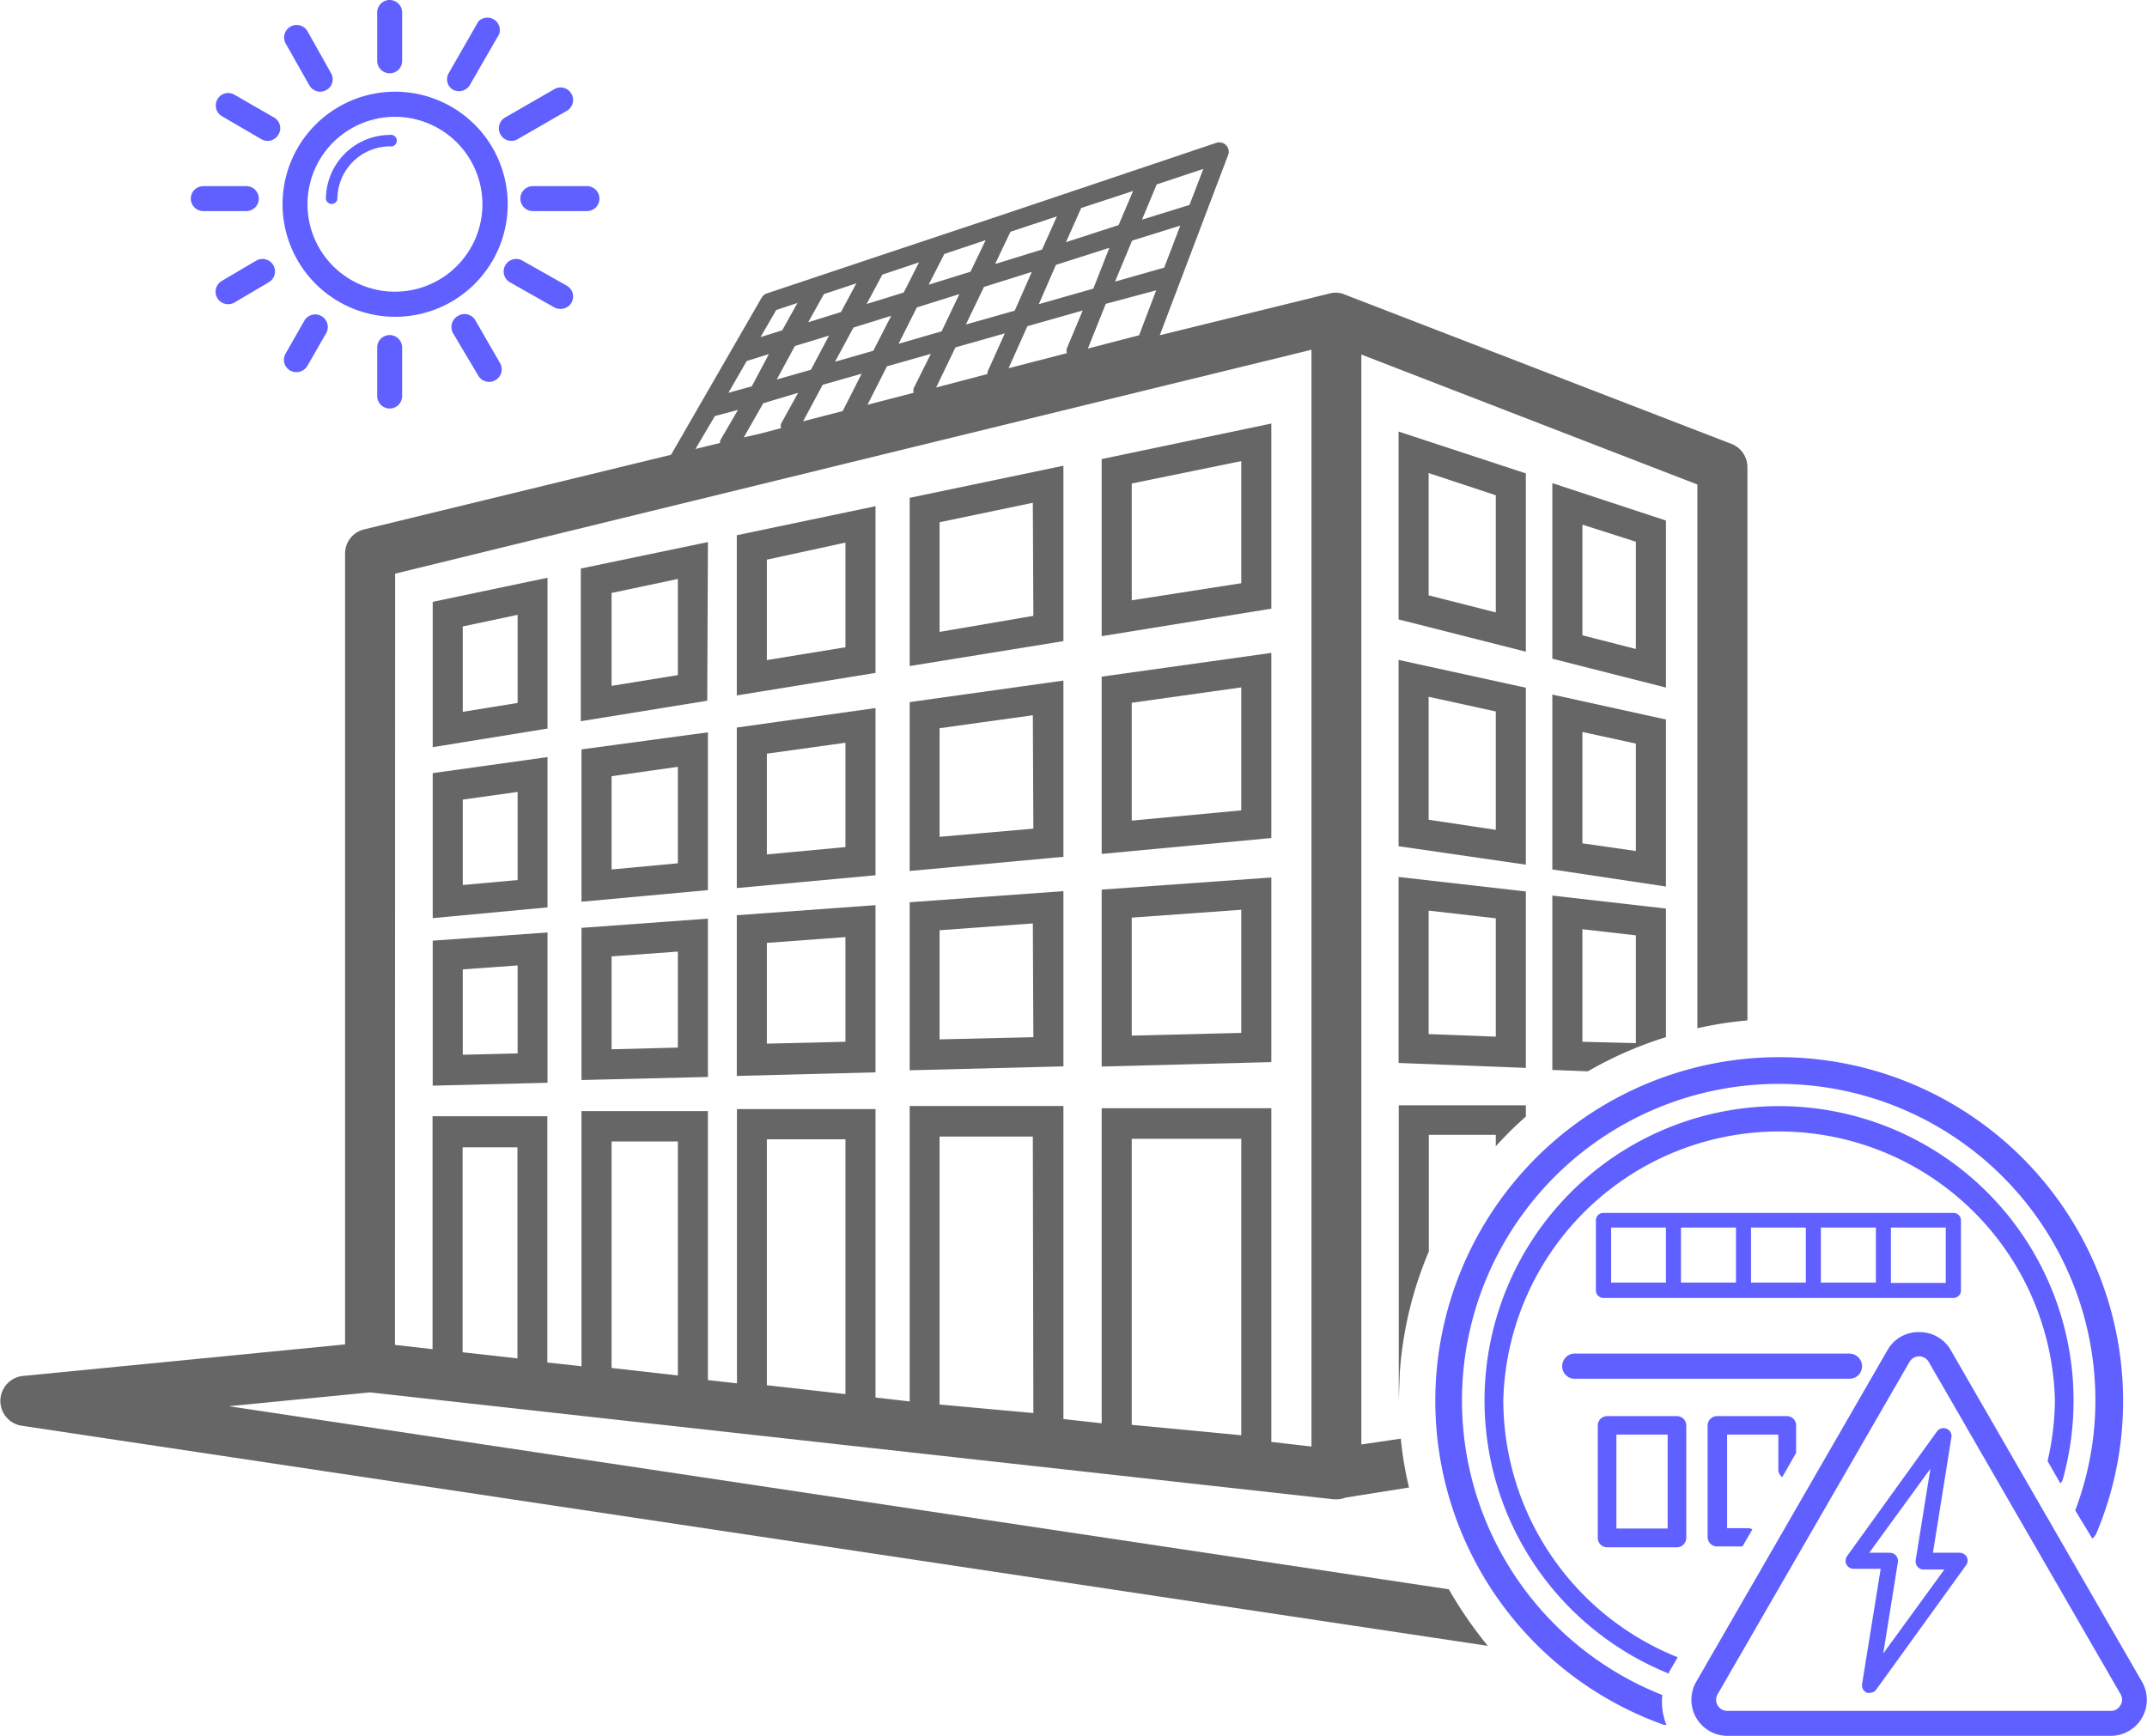<svg xmlns="http://www.w3.org/2000/svg" viewBox="0 0 125.68 101.64"><defs><style>.cls-1{fill:#666;}.cls-2{fill:#5f60ff;}</style></defs><g id="Capa_2" data-name="Capa 2"><g id="base"><path class="cls-1" d="M89.32,27.72l-7.45-2.45v11l7.45,1.89Zm-1.76,8.14-3.93-1V27.7L87.56,29Z"/><path class="cls-1" d="M89.32,52.2l-7.45-.85V62.24l7.45.29Zm-1.76,8.5-3.93-.15V53.32l3.93.45Z"/><path class="cls-1" d="M90.87,62.65l2.08.08a22.38,22.38,0,0,1,4.57-2V53.2l-6.65-.76Zm1.76-8.24,3.13.36v6.31L92.63,61Z"/><path class="cls-1" d="M89.32,40.27l-7.45-1.63V49.55l7.45,1.08Zm-1.76,8.32L83.63,48v-7.2l3.93.86Z"/><path class="cls-1" d="M97.52,42.13l-6.65-1.46V50.91l6.65,1Zm-1.76,7.7-3.13-.45V42.86l3.13.68Z"/><path class="cls-1" d="M97.52,30.48l-6.65-2.19V38.57l6.65,1.69ZM95.76,38l-3.13-.8V30.72l3.13,1Z"/><path class="cls-1" d="M41.44,31.74,34,33.29v8.94l7.4-1.2Zm-1.76,7.79-3.88.63V34.72l3.88-.82Z"/><path class="cls-1" d="M74.42,24.8l-9.93,2.08V37.25l9.93-1.61Zm-1.76,9.35-6.41,1V28.31L72.66,27Z"/><path class="cls-1" d="M32.05,33.83l-6.72,1.41v8.51l6.72-1.09ZM30.3,41.16l-3.21.52v-5L30.3,36Z"/><path class="cls-1" d="M32.05,44.33l-6.72.94v8.49l6.72-.63Zm-1.75,7.2-3.21.29v-5l3.21-.45Z"/><path class="cls-1" d="M51.25,53l-8.12.59V63l8.12-.21Zm-1.76,8-4.6.11v-5.9l4.6-.34Z"/><path class="cls-1" d="M41.44,42.88l-7.4,1v8.92l7.4-.68Zm-1.76,7.67-3.88.36V45.45l3.88-.55Z"/><path class="cls-1" d="M32.05,54.6l-6.72.48v8.49l6.72-.17ZM30.3,61.68l-3.21.08v-5l3.21-.23Z"/><path class="cls-1" d="M89.32,65.38v-.66l-7.44,0V82l.06-1.63a22.11,22.11,0,0,1,1.7-7.09V66.45l3.92,0v.67A21,21,0,0,1,89.32,65.38Z"/><path class="cls-1" d="M13.4,82.34l8.26-.81,56.41,6.26h.16a1.32,1.32,0,0,0,.53-.1l3.72-.59A20.46,20.46,0,0,1,82,84.24l-2.31.34V20.76l19.67,7.61V60.21a21.56,21.56,0,0,1,2.93-.46V27.35a1.46,1.46,0,0,0-.94-1.36l-22.6-8.73,0,0a1.35,1.35,0,0,0-.86-.09l-10,2.46,4-10.55a.54.54,0,0,0-.11-.57.56.56,0,0,0-.57-.15L58.58,12.61h0L51.11,15.1h0l-6.22,2.08a.55.55,0,0,0-.3.24l-5.31,9.21L21.31,31a1.45,1.45,0,0,0-1.11,1.42V78.72L1.32,80.57a1.47,1.47,0,0,0-.07,2.91L87.09,96.37a24.3,24.3,0,0,1-2.28-3.31Zm16.89-2.8-3.21-.36v-12h3.21Zm9.39,1-3.88-.44V66.84h3.88Zm9.81,1.09-4.6-.52V66.71h4.6Zm11,1.11L55,82.24V66.55l5.46,0Zm12.17,1.3-6.41-.61V66.68l6.41,0ZM43.71,21.14l1.3-.41-1,1.89L42.64,23Zm2.82-.88,2-.61-1.06,2-2,.57Zm3.6-3.67-.9,1.68-1.92.6.92-1.65Zm3.67-1.23-.9,1.77-2.17.67.92-1.72Zm3.9-1.3-.89,1.85-2.45.76.92-1.8Zm4.17-1.39L61,14.61l-2.75.85.9-1.89Zm4.46-1.49-.85,2-3.08,1,.89-2ZM57.8,21.9l-3,.79,1.13-2.35,2.89-.82-.95,2.11A.51.51,0,0,0,57.8,21.9ZM53.48,23l-2.7.7,1.14-2.25,2.57-.73-1,2A.53.53,0,0,0,53.48,23Zm3.06-4,1.06-2.2,2.8-.88-1,2.27Zm-1.42.4-2.52.73L53.67,18l2.49-.78Zm-4,1.14-2.24.64,1.08-2,2.21-.69Zm-.68,1.34-1.11,2.19-2.32.6,1.15-2.14Zm8.6-.32,1.1-2.46,3.24-.92-.93,2.22a.53.53,0,0,0,0,.28Zm5.69-3.77L67.68,17l-1,2.63-3,.78Zm3.42-2.12-2.88.82,1-2.4,2.82-.88ZM64,16.9l-3.19.91,1-2.3,3.13-1ZM46.72,23l-1,1.81a.5.5,0,0,0,0,.26l-1.18.31-1,.23,1.14-2Zm22.91-11-2.78.86.86-2.06,2.73-.91ZM45.44,18.15l1.24-.41-.89,1.6-1.27.4Zm-3.59,6.21L43.2,24l-1,1.72a.46.46,0,0,0-.06.22l-1.43.35ZM23.13,33.59,76.77,20.48V84.7l-2.35-.27V64.89l-9.93,0V83.34l-2.24-.25V64.76l-9,0v17.3l-2-.23V64.94l-8.11,0V81l-1.7-.19V65.06l-7.4,0V80l-2-.22V65.36l-6.72,0V79l-2.2-.25Z"/><path class="cls-1" d="M41.44,53.79l-7.4.54v8.91l7.4-.18Zm-1.76,7.55-3.88.1V56l3.88-.28Z"/><path class="cls-1" d="M74.42,51.38l-9.93.71V62.45l9.93-.26Zm-1.76,9.1-6.41.16V53.73l6.41-.46Z"/><path class="cls-1" d="M74.42,38.23l-9.93,1.39V50l9.93-.93Zm-1.76,9.22-6.41.6v-6.9l6.41-.9Z"/><path class="cls-1" d="M62.25,27.27l-9,1.88V39l9-1.46Zm-1.76,8.79L55,37V30.58l5.46-1.14Z"/><path class="cls-1" d="M62.25,52.18l-9,.65v9.84l9-.23Zm-1.76,8.55L55,60.86V54.47l5.46-.4Z"/><path class="cls-1" d="M51.25,29.64l-8.12,1.7v9.38l8.12-1.32ZM49.49,37.9l-4.6.75V32.77l4.6-1Z"/><path class="cls-1" d="M62.25,39.85l-9,1.26V51l9-.83Zm-1.76,8.67L55,49V42.64l5.46-.76Z"/><path class="cls-1" d="M51.25,41.46,43.13,42.6V52l8.12-.75ZM49.49,49.6l-4.6.43v-5.9l4.6-.64Z"/><path class="cls-2" d="M22.81,4.29a.72.72,0,0,0,.73-.73V.73a.73.73,0,1,0-1.46,0V3.56A.73.73,0,0,0,22.81,4.29Z"/><path class="cls-2" d="M22.08,20.35v2.84a.73.73,0,0,0,1.46,0V20.35a.73.73,0,1,0-1.46,0Z"/><path class="cls-2" d="M18.11,5a.74.74,0,0,0,.63.37.82.82,0,0,0,.37-.1.72.72,0,0,0,.26-1L18,1.83a.73.73,0,0,0-1.27.73Z"/><path class="cls-2" d="M26.79,18.51a.74.74,0,0,0-.27,1L28,22a.74.74,0,0,0,.64.36.68.68,0,0,0,.36-.1.73.73,0,0,0,.27-1l-1.43-2.48A.73.73,0,0,0,26.79,18.51Z"/><path class="cls-2" d="M30.58,15.26a.73.73,0,1,0-.73,1.27L32.45,18a.77.77,0,0,0,.36.09.75.75,0,0,0,.64-.36.73.73,0,0,0-.27-1Z"/><path class="cls-2" d="M13,6.81l2.3,1.34a.73.73,0,0,0,1-.27.72.72,0,0,0-.26-1L13.73,5.55a.72.72,0,0,0-1,.26A.73.73,0,0,0,13,6.81Z"/><path class="cls-2" d="M30.46,11.63a.73.73,0,0,0,.73.73h3.17a.73.73,0,0,0,0-1.46H31.19A.73.73,0,0,0,30.46,11.63Z"/><path class="cls-2" d="M11.9,12.36h2.52a.73.73,0,0,0,0-1.46H11.9a.73.73,0,1,0,0,1.46Z"/><path class="cls-2" d="M29.3,7.88a.73.73,0,0,0,1,.27l2.88-1.66a.73.73,0,1,0-.73-1.27L29.57,6.88A.73.73,0,0,0,29.3,7.88Z"/><path class="cls-2" d="M15,15.26l-2,1.18a.73.73,0,0,0,.37,1.37.68.68,0,0,0,.36-.1l2-1.18A.73.73,0,1,0,15,15.26Z"/><path class="cls-2" d="M26.49,5.24a.82.82,0,0,0,.37.1A.74.74,0,0,0,27.49,5l1.73-3A.73.73,0,0,0,28,1.26l-1.72,3A.72.72,0,0,0,26.49,5.24Z"/><path class="cls-2" d="M17.82,18.77l-1.1,1.93a.73.73,0,0,0,.27,1,.77.77,0,0,0,.36.09.74.74,0,0,0,.64-.36l1.06-1.85a.74.74,0,0,0-.59-1.17A.74.74,0,0,0,17.82,18.77Z"/><path class="cls-2" d="M23.13,18.55A6.59,6.59,0,1,0,16.54,12,6.6,6.6,0,0,0,23.13,18.55Zm0-11.71A5.12,5.12,0,1,1,18,12,5.12,5.12,0,0,1,23.13,6.84Z"/><path class="cls-2" d="M19.75,11.66a3.09,3.09,0,0,1,3.08-3.09.34.34,0,1,0,0-.67,3.76,3.76,0,0,0-3.75,3.76.34.34,0,0,0,.67,0Z"/><path class="cls-2" d="M114.35,76a.44.44,0,0,0,.44-.44v-4.1a.44.44,0,0,0-.44-.44H93.86a.44.44,0,0,0-.44.44v4.1a.44.44,0,0,0,.44.44h20.49Zm-.45-.88h-3.21V71.88h3.21ZM94.31,71.88h3.21V75.1H94.31Zm4.09,0h3.22V75.1H98.4Zm4.1,0h3.21V75.1H102.5Zm4.09,0h3.22V75.1h-3.22Z"/><path class="cls-2" d="M109,80a.74.74,0,0,0-.73-.74H92.1a.74.74,0,0,0,0,1.47h16.19A.73.73,0,0,0,109,80Z"/><path class="cls-2" d="M98.16,82.92H94.08a.55.55,0,0,0-.55.55v6.58a.55.55,0,0,0,.55.55h4.08a.55.55,0,0,0,.55-.55V83.47A.55.55,0,0,0,98.16,82.92Zm-.54,6.58h-3V84h3Z"/><path class="cls-2" d="M97.31,99.25A18.54,18.54,0,1,1,122.66,82a18.24,18.24,0,0,1-1.18,6.44l1,1.65a.92.92,0,0,0,.23-.29,19.91,19.91,0,0,0,1.57-7.8,20.13,20.13,0,1,0-26.87,19l.14,0A3.56,3.56,0,0,1,97.31,99.25Z"/><path class="cls-2" d="M104.33,86.49l.81-1.42v-1.6a.54.54,0,0,0-.54-.55h-4.09a.55.55,0,0,0-.55.55V90a.55.55,0,0,0,.55.55H102l.58-1a.53.53,0,0,0-.26-.07h-1.22V84h3v2A.54.54,0,0,0,104.33,86.49Z"/><path class="cls-2" d="M88,82a16.15,16.15,0,0,1,32.29,0,16.34,16.34,0,0,1-.43,3.55l.75,1.31a.55.55,0,0,0,.14-.23A17.24,17.24,0,1,0,97.7,98l0-.09.51-.87A16.23,16.23,0,0,1,88,82Z"/><path class="cls-2" d="M125.39,98.48,114.16,79a2.1,2.1,0,0,0-1.82-1h0a2.08,2.08,0,0,0-1.82,1L99.29,98.48a2.11,2.11,0,0,0,1.82,3.16h22.46a2.11,2.11,0,0,0,1.82-3.16Zm-1.27,1.38a.63.63,0,0,1-.55.32H101.11a.65.65,0,0,1-.55-1l11.22-19.44a.65.65,0,0,1,1.12,0l11.22,19.44A.63.63,0,0,1,124.12,99.86Z"/><path class="cls-2" d="M114.73,90.92h-1.58l1.08-6.76a.45.45,0,0,0-.28-.5.47.47,0,0,0-.56.15l-5.27,7.31a.47.47,0,0,0,.38.74h1.59L109,98.62a.47.47,0,0,0,.29.5.33.33,0,0,0,.17,0,.46.46,0,0,0,.38-.2l5.27-7.3a.44.44,0,0,0,0-.48A.47.47,0,0,0,114.73,90.92Zm-4.49,5.9.86-5.36a.48.48,0,0,0-.47-.54h-1.21L113,86l-.86,5.35a.5.5,0,0,0,.1.38.46.46,0,0,0,.36.17h1.22Z"/></g></g></svg>